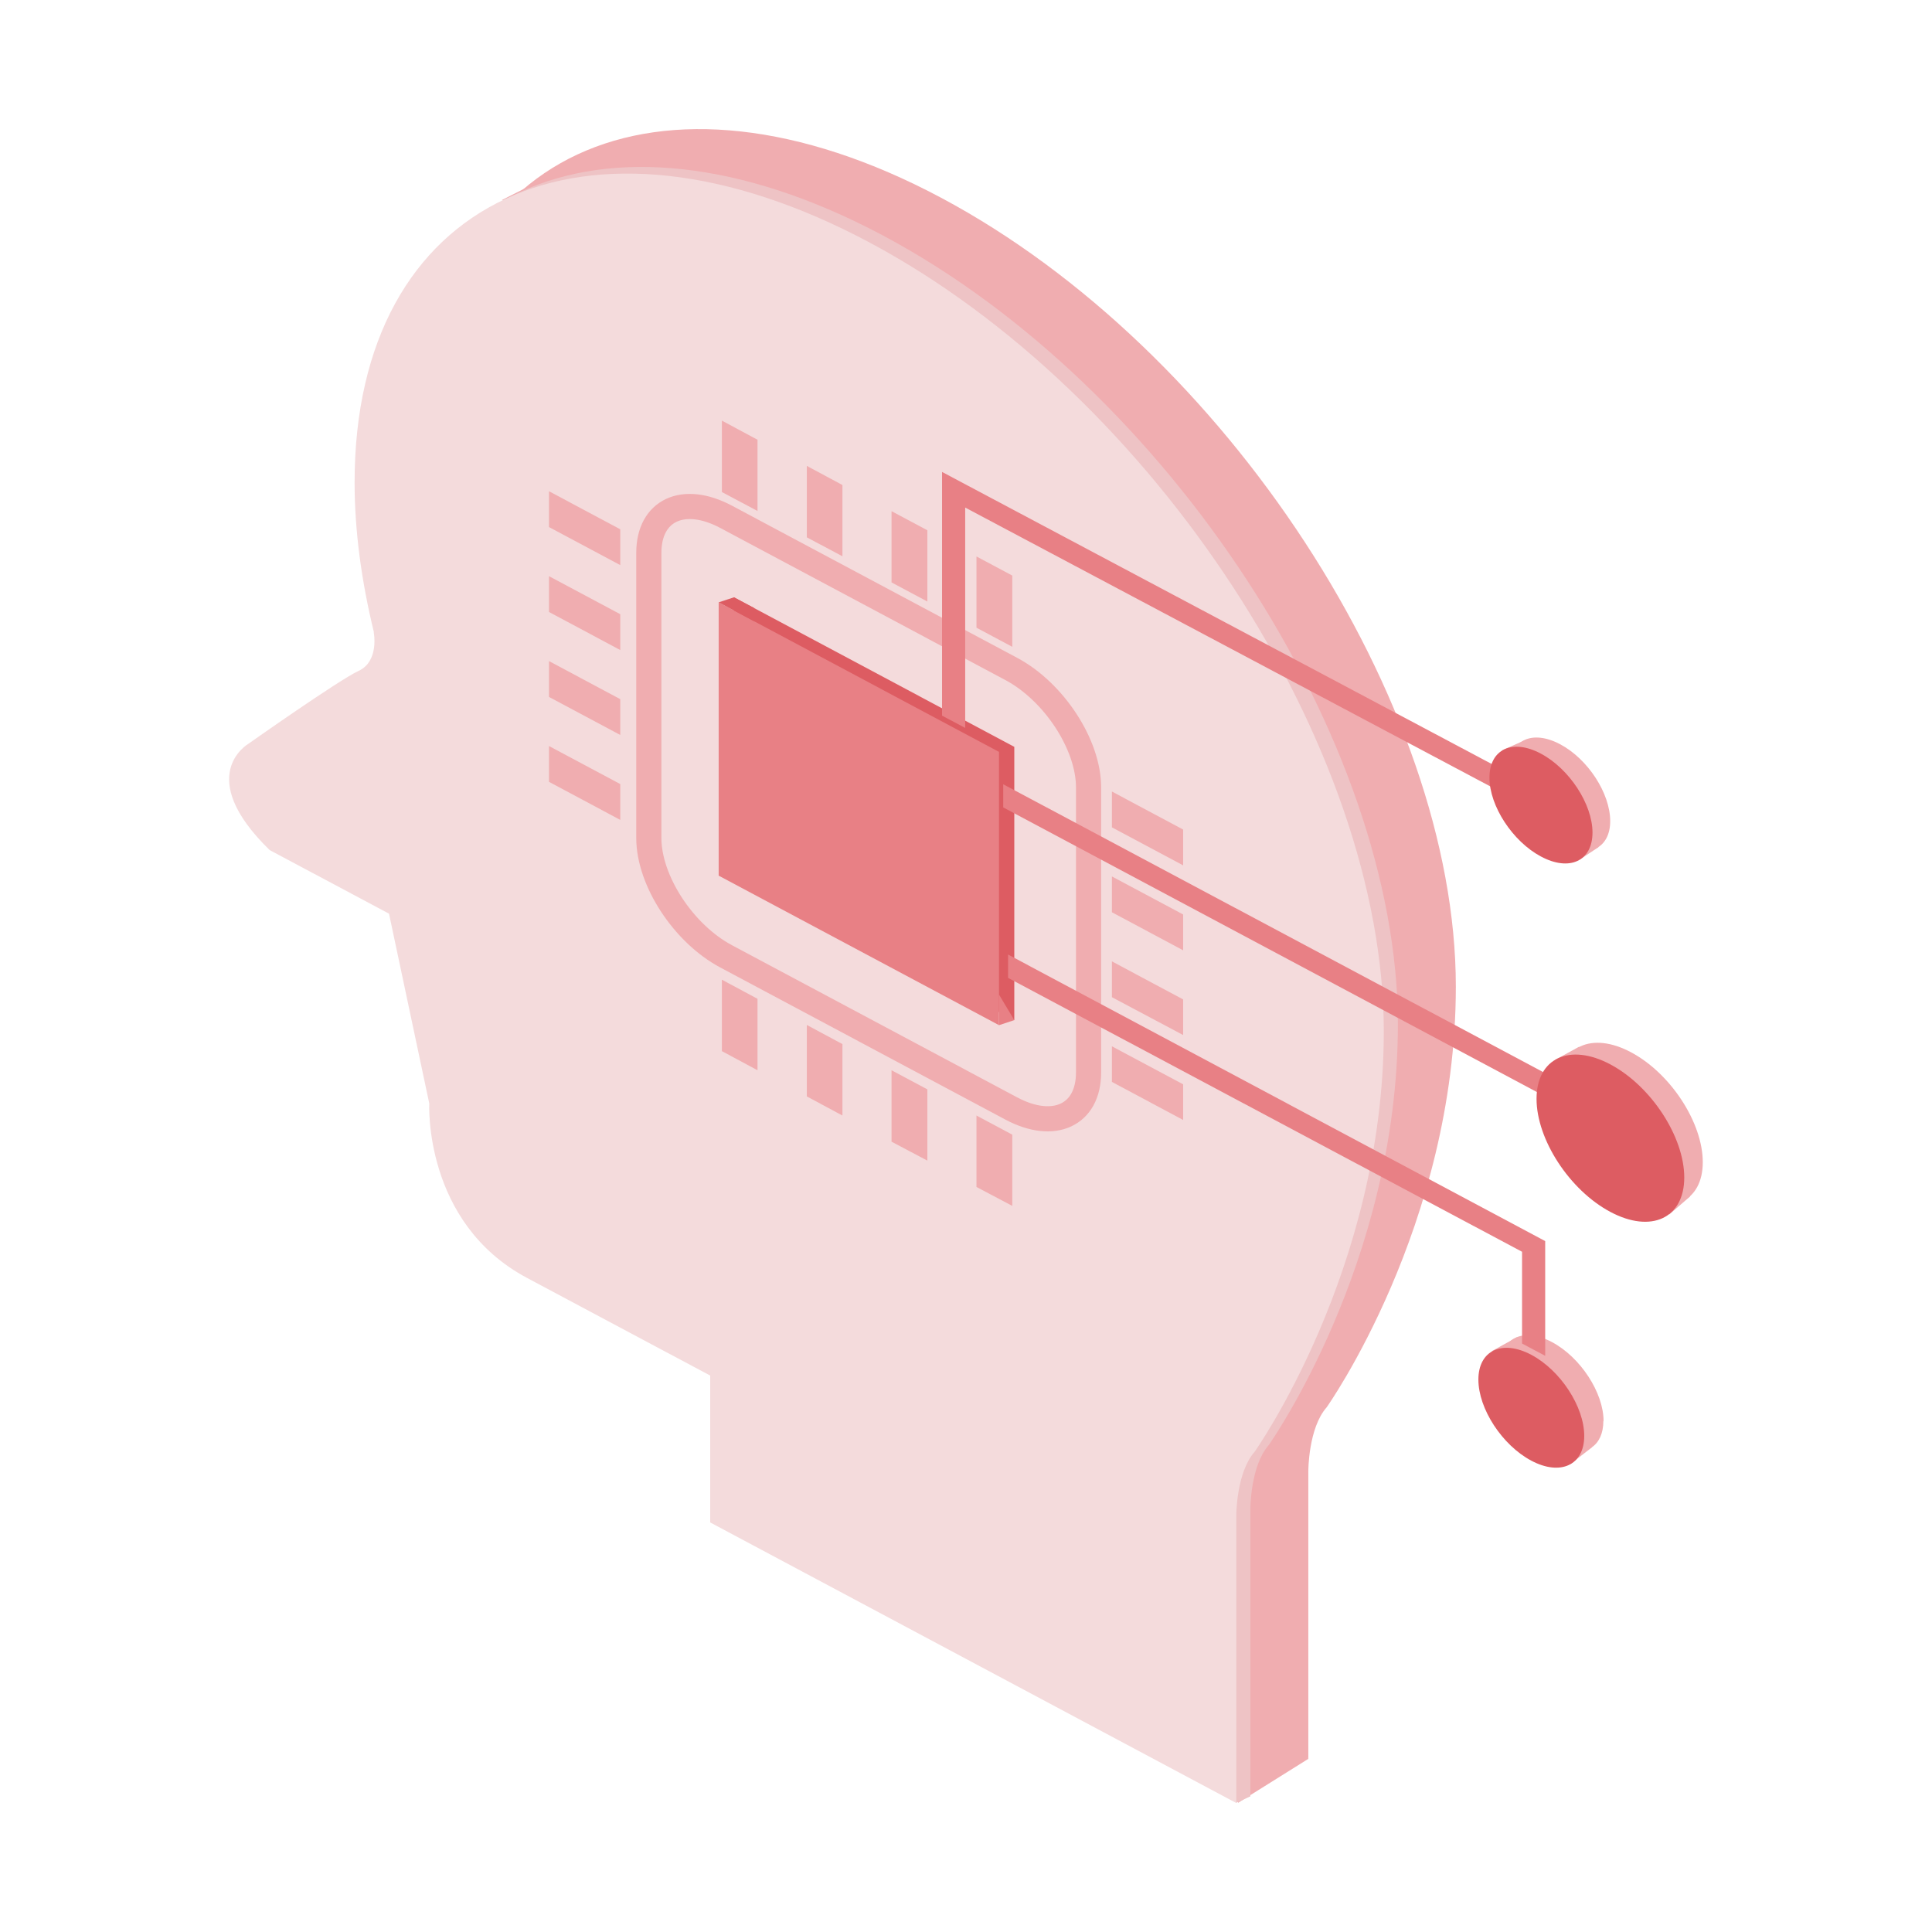 <?xml version="1.0" encoding="UTF-8"?>
<svg id="_レイヤー_2" data-name="レイヤー 2" xmlns="http://www.w3.org/2000/svg" viewBox="0 0 96 96">
  <defs>
    <style>
      .cls-1, .cls-2 {
        fill: none;
      }

      .cls-3 {
        fill: #f0adb0;
      }

      .cls-4 {
        fill: #f4dbdc;
      }

      .cls-5 {
        fill: #e88085;
      }

      .cls-6 {
        fill: #dd5c62;
      }

      .cls-7 {
        fill: #eec3c5;
      }

      .cls-2 {
        stroke: #f0adb0;
        stroke-miterlimit: 10;
        stroke-width: 1.25px;
      }
    </style>
  </defs>
  <g id="_レイヤー_1-2" data-name="レイヤー 1">
    <g>
      <rect class="cls-1" width="96" height="96"/>
      <g>
        <path class="cls-3" d="M74.12,67.14l1.25-.69.69.4-1.37.53-.57-.24Z"/>
        <path class="cls-3" d="M78.03,72.75l1.07-.83-.11-1.16-1.18.4.22,1.59Z"/>
        <path class="cls-3" d="M82.94,60.35l1.03-.89.03-1.28-.93.21-.13,1.96Z"/>
        <path class="cls-3" d="M77.26,52.67l1.19-.65,1.38.28-.12.71-2.45-.34Z"/>
        <path class="cls-3" d="M78.5,42.71l.92-.61.05-.63-.79.21-.18,1.03Z"/>
        <path class="cls-3" d="M74.66,37.27l1.23-.54.33.45-1.3.43-.26-.34Z"/>
        <path class="cls-3" d="M29.12,7.82l-4.18,2.12,5,.29,4-3.09-4.82.68Z"/>
        <path class="cls-3" d="M61.52,89.58l3.5-2.19-4.38-3.72.88,5.91Z"/>
        <path class="cls-7" d="M62.13,89.26l-.7.32-.74-1.49.73-.23.71,1.4Z"/>
        <path class="cls-3" d="M72.34,49.03c0-14.12-11.45-31.67-25.57-39.2-14.12-7.53-25.57-2.19-25.57,11.93,0,2.4.34,4.91.96,7.45h-.01s.29,1.44-.76,1.92c-.99.46-5.47,3.62-5.47,3.62,0,0-2.74,1.58,1.06,5.28l5.93,3.16,2,9.43s-.3,5.92,4.86,8.67c5.17,2.76,9.1,4.85,9.1,4.85v7.3l26.14,13.94v-14.29s0-2.13.91-3.16c0,0,6.41-9.03,6.42-20.88h0v-.02Z"/>
        <path class="cls-7" d="M69.46,50.91c0-14.12-11.45-31.67-25.57-39.2-14.12-7.53-25.57-2.19-25.57,11.93,0,2.4.34,4.91.96,7.45h-.01s.29,1.44-.76,1.92c-.99.46-5.47,3.62-5.47,3.62,0,0-2.74,1.58,1.06,5.28l5.93,3.16,2,9.43s-.3,5.92,4.86,8.67l9.1,4.85v7.3l26.14,13.94v-14.29s0-2.13.91-3.16c0,0,6.41-9.03,6.42-20.88h0v-.02Z"/>
        <path class="cls-4" d="M68.76,51.24c0-14.12-11.45-31.67-25.57-39.2-14.12-7.53-25.57-2.19-25.57,11.93,0,2.4.34,4.91.96,7.45h-.01s.29,1.44-.76,1.92c-.99.46-5.47,3.62-5.47,3.62,0,0-2.74,1.58,1.06,5.28l5.93,3.16,2,9.43s-.3,5.92,4.86,8.67c5.17,2.76,9.1,4.85,9.1,4.85v7.3l26.14,13.94v-14.29s0-2.13.91-3.16c0,0,6.41-9.03,6.42-20.88h0v-.02Z"/>
        <path class="cls-2" d="M50.25,55.08l-14.17-7.56c-2.12-1.13-3.84-3.76-3.84-5.88v-14.17c0-2.12,1.72-2.92,3.84-1.79l14.17,7.56c2.12,1.13,3.84,3.76,3.84,5.88v14.17c0,2.12-1.72,2.92-3.84,1.79Z"/>
        <path class="cls-3" d="M30.82,28.08v-1.78l-3.54-1.89v1.78l3.54,1.89Z"/>
        <path class="cls-3" d="M30.82,32.3v-1.78l-3.54-1.89v1.78l3.54,1.89Z"/>
        <path class="cls-3" d="M30.82,36.52v-1.78l-3.54-1.89v1.78l3.54,1.89Z"/>
        <path class="cls-3" d="M30.82,40.74v-1.78l-3.54-1.89v1.78l3.54,1.89Z"/>
        <path class="cls-3" d="M58.79,43v-1.78l-3.54-1.89v1.78l3.54,1.89Z"/>
        <path class="cls-3" d="M58.79,47.22v-1.78l-3.54-1.89v1.78l3.54,1.89Z"/>
        <path class="cls-3" d="M58.79,51.43v-1.77l-3.54-1.89v1.78l3.54,1.88Z"/>
        <path class="cls-3" d="M58.79,55.65v-1.77l-3.54-1.89v1.77l3.54,1.89Z"/>
        <path class="cls-3" d="M48.52,31.19l1.78.95v-3.54l-1.78-.95v3.54Z"/>
        <path class="cls-3" d="M44.3,28.94l1.78.95v-3.54l-1.78-.95v3.54Z"/>
        <path class="cls-3" d="M40.09,26.7l1.77.94v-3.54l-1.77-.95v3.55Z"/>
        <path class="cls-3" d="M35.87,24.45l1.77.94v-3.54l-1.77-.95v3.55Z"/>
        <path class="cls-3" d="M48.52,58.98l1.78.94v-3.54l-1.78-.95v3.55Z"/>
        <path class="cls-3" d="M44.3,56.73l1.78.94v-3.54l-1.78-.95v3.55Z"/>
        <path class="cls-3" d="M40.09,54.48l1.77.95v-3.55l-1.77-.95v3.55Z"/>
        <path class="cls-3" d="M35.87,52.23l1.77.95v-3.55l-1.77-.95v3.55Z"/>
        <path class="cls-6" d="M50.4,50.69l-13.93-7.43v-13.58l13.93,7.43v13.58Z"/>
        <path class="cls-5" d="M49.64,50.94l-13.93-7.43v-13.58l13.93,7.43v13.58Z"/>
        <path class="cls-3" d="M84.61,57.75c0,1.97-1.6,2.71-3.56,1.66s-3.56-3.5-3.56-5.46,1.6-2.71,3.56-1.66c1.97,1.05,3.56,3.5,3.56,5.46Z"/>
        <path class="cls-3" d="M79.67,70.61c0,.62-.22,1.07-.58,1.31-.47.32-1.18.3-1.97-.12-1.41-.75-2.56-2.51-2.56-3.92s1.14-1.95,2.56-1.19c1.41.75,2.56,2.51,2.56,3.92h-.01Z"/>
        <path class="cls-3" d="M80.01,40.8c0,1.37-1.11,1.89-2.49,1.16-1.38-.73-2.49-2.44-2.49-3.82s1.11-1.89,2.49-1.16c1.38.73,2.49,2.44,2.49,3.82Z"/>
        <path class="cls-5" d="M47.96,36.17l-1.15-.61v-12.11l30.79,16.36v1.15l-29.64-15.74v10.95Z"/>
        <path class="cls-5" d="M76.78,67.37l-1.15-.61v-4.56l-25.54-13.61v-1.16l26.69,14.24v5.7Z"/>
        <path class="cls-5" d="M81.61,57.06l-31.76-16.94v-1.15l31.76,16.93v1.16Z"/>
        <path class="cls-6" d="M79.13,41.37c0,1.41-1.14,1.95-2.56,1.19-1.41-.75-2.56-2.51-2.56-3.92s1.14-1.95,2.56-1.19c1.41.75,2.56,2.51,2.56,3.92Z"/>
        <path class="cls-6" d="M83.69,58.51c0,2.02-1.64,2.79-3.67,1.71-2.03-1.08-3.67-3.6-3.67-5.62s1.64-2.79,3.67-1.71c2.03,1.08,3.67,3.6,3.67,5.62Z"/>
        <path class="cls-6" d="M78.72,71.35c0,1.45-1.18,2-2.63,1.23-1.45-.77-2.63-2.58-2.63-4.03s1.18-2,2.63-1.23c1.45.77,2.63,2.58,2.63,4.03Z"/>
        <path class="cls-6" d="M36.47,29.68l-.76.25,1.76.94v-.66l-1-.53Z"/>
        <path class="cls-5" d="M50.4,50.69l-.76.25v-1.52l.76,1.27Z"/>
      </g>
    </g>
  </g>
</svg>